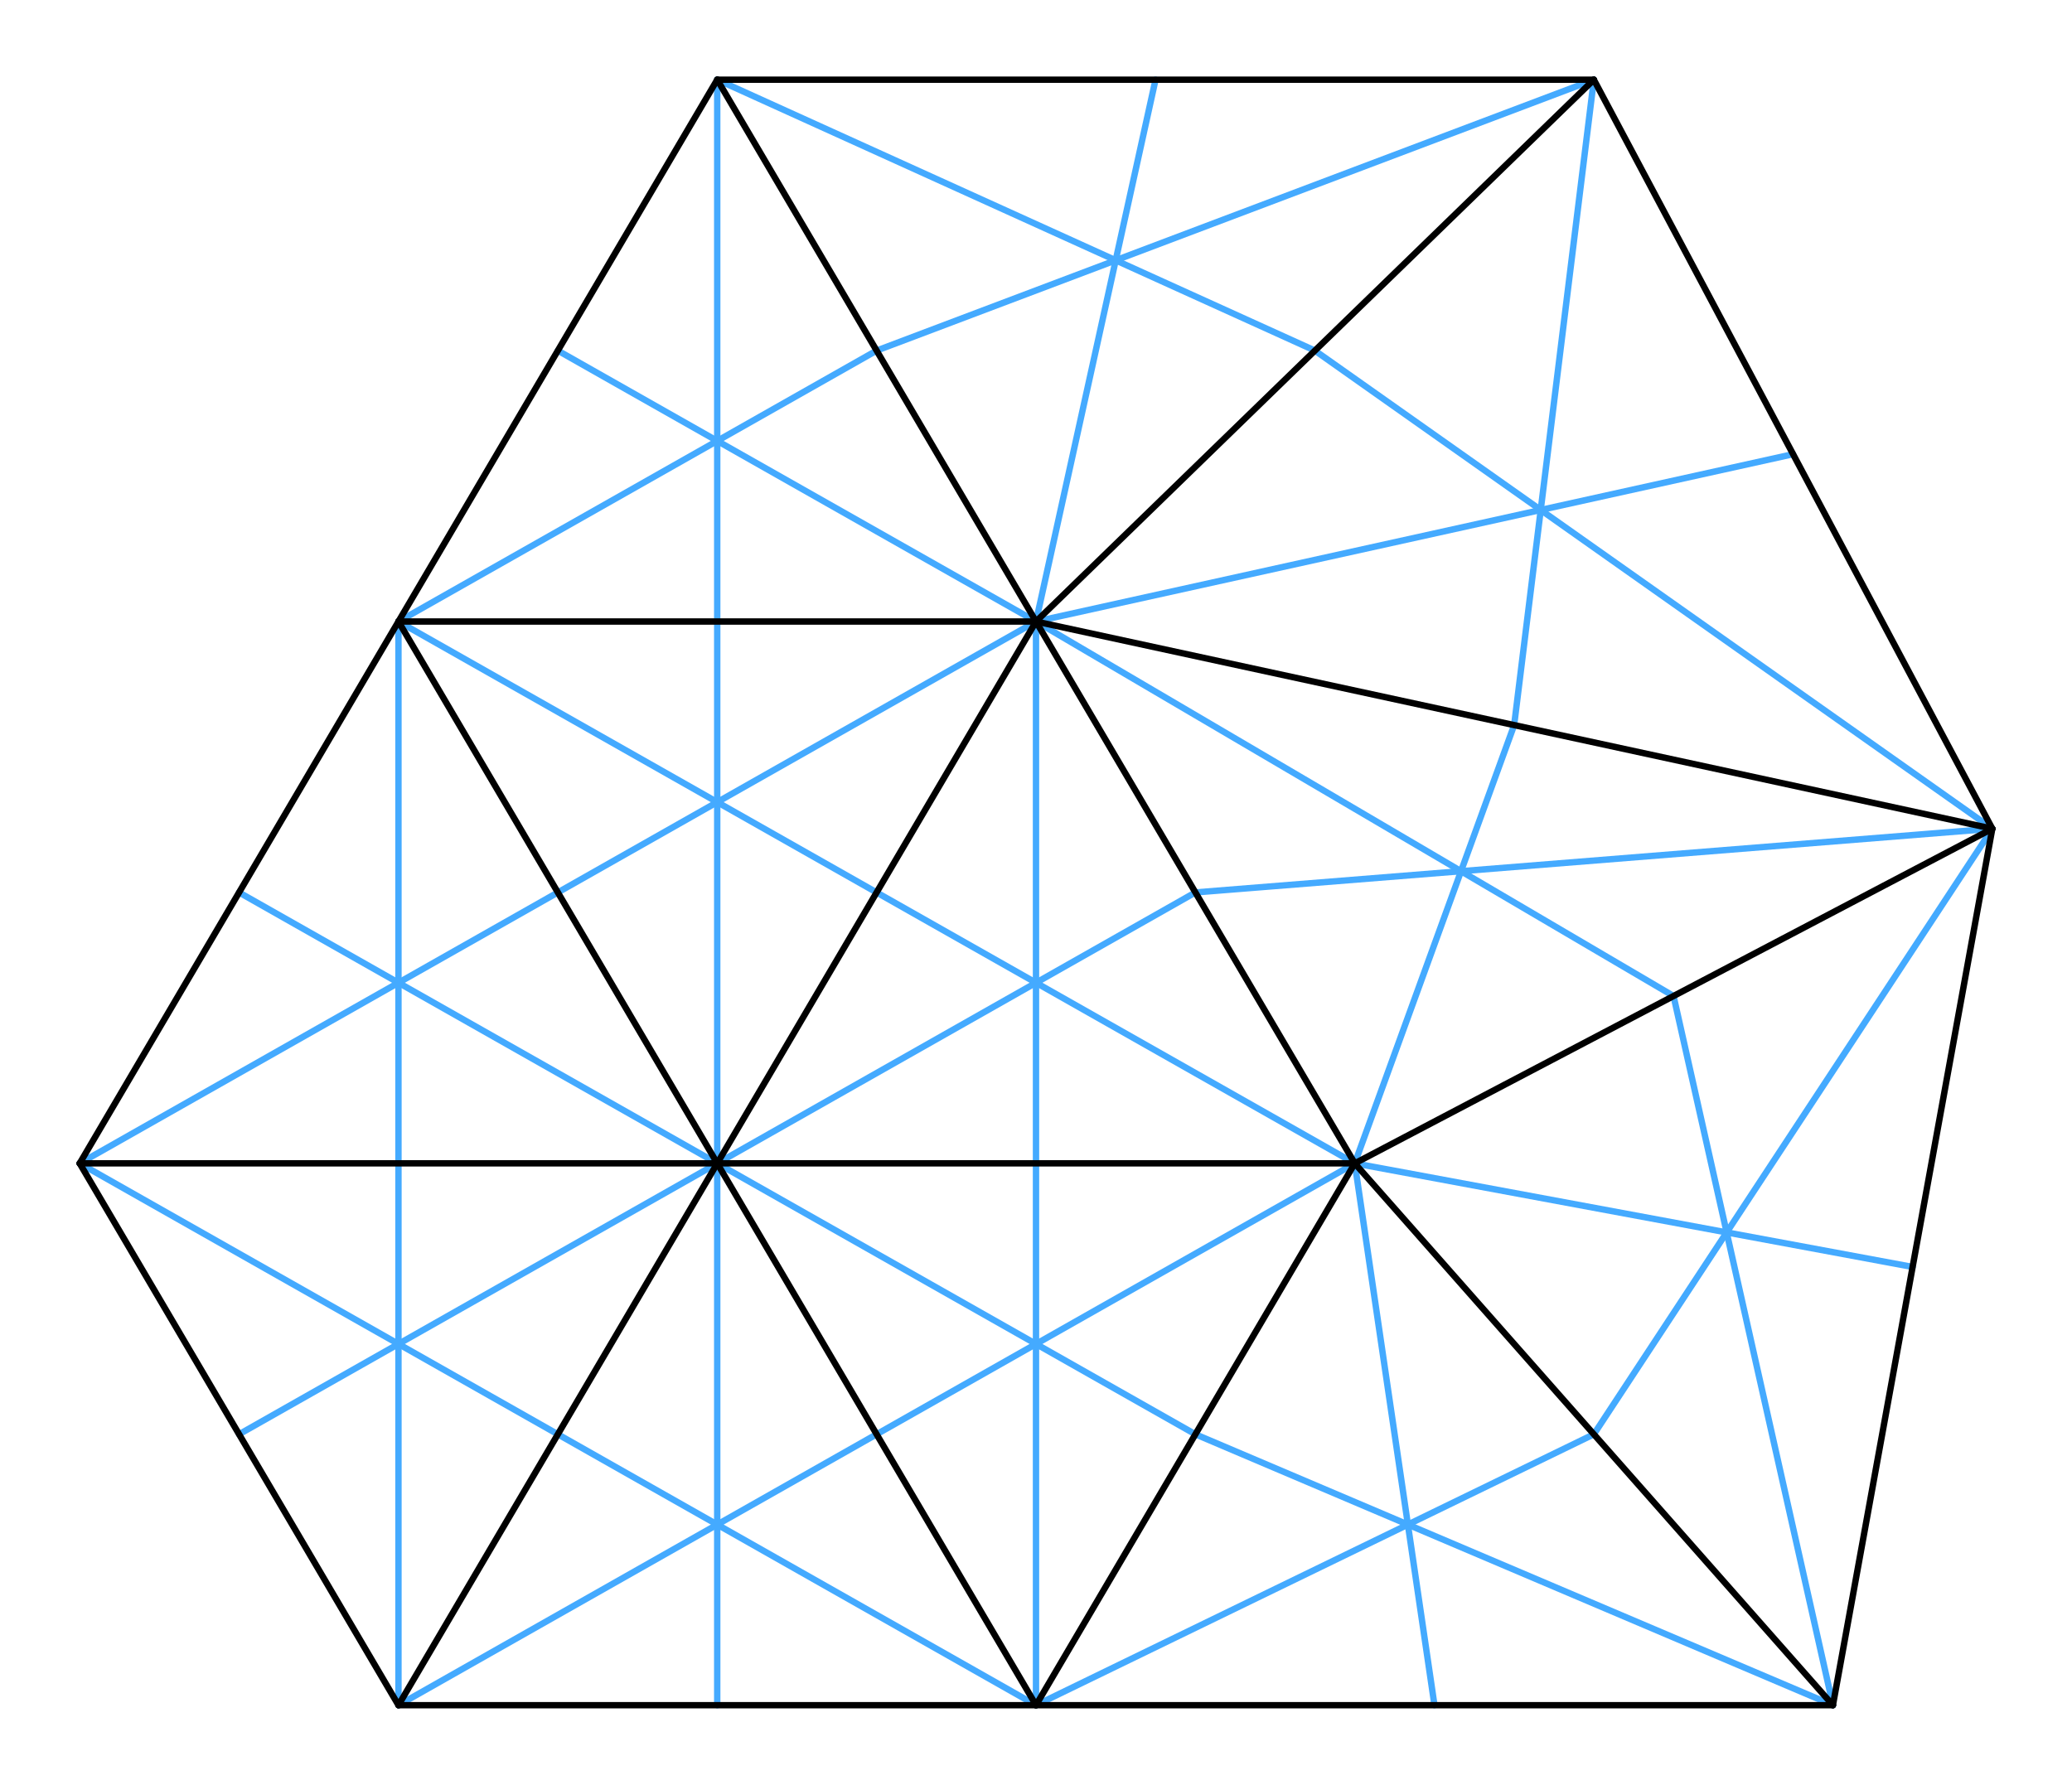 <svg width='650.0' height='560.0' xmlns='http://www.w3.org/2000/svg' xmlns:xlink='http://www.w3.org/1999/xlink'>
<title>A mesh of triangles with each vertex connected to the midpoint of the opposite edge</title>
<desc>This plot is from DefElement (https://defelement.org) and is available under a Creative Commons Attribution 4.0 International (CC BY 4.0) license: https://creativecommons.org/licenses/by/4.0/</desc>

<line x1='125.0' y1='535.0' x2='275.0' y2='450.0' stroke='#44AAFF' stroke-width='2' stroke-linecap='round' />
<line x1='325.0' y1='535.0' x2='175.0' y2='450.0' stroke='#44AAFF' stroke-width='2' stroke-linecap='round' />
<line x1='225.0' y1='365.0' x2='225.0' y2='535.0' stroke='#44AAFF' stroke-width='2' stroke-linecap='round' />
<line x1='325.0' y1='535.0' x2='500.0' y2='450.0' stroke='#44AAFF' stroke-width='2' stroke-linecap='round' />
<line x1='575.0' y1='535.0' x2='375.0' y2='450.0' stroke='#44AAFF' stroke-width='2' stroke-linecap='round' />
<line x1='425.0' y1='365.0' x2='450.0' y2='535.0' stroke='#44AAFF' stroke-width='2' stroke-linecap='round' />
<line x1='125.0' y1='535.0' x2='125.0' y2='365.0' stroke='#44AAFF' stroke-width='2' stroke-linecap='round' />
<line x1='25.0' y1='365.0' x2='175.0' y2='450.0' stroke='#44AAFF' stroke-width='2' stroke-linecap='round' />
<line x1='225.0' y1='365.0' x2='75.0' y2='450.0' stroke='#44AAFF' stroke-width='2' stroke-linecap='round' />
<line x1='325.0' y1='535.0' x2='325.0' y2='365.0' stroke='#44AAFF' stroke-width='2' stroke-linecap='round' />
<line x1='225.0' y1='365.0' x2='375.0' y2='450.0' stroke='#44AAFF' stroke-width='2' stroke-linecap='round' />
<line x1='425.0' y1='365.0' x2='275.0' y2='450.0' stroke='#44AAFF' stroke-width='2' stroke-linecap='round' />
<line x1='575.0' y1='535.0' x2='525.0' y2='312.5' stroke='#44AAFF' stroke-width='2' stroke-linecap='round' />
<line x1='425.0' y1='365.0' x2='600.0' y2='397.5' stroke='#44AAFF' stroke-width='2' stroke-linecap='round' />
<line x1='625.0' y1='260.0' x2='500.0' y2='450.0' stroke='#44AAFF' stroke-width='2' stroke-linecap='round' />
<line x1='25.0' y1='365.0' x2='175.0' y2='280.0' stroke='#44AAFF' stroke-width='2' stroke-linecap='round' />
<line x1='225.0' y1='365.0' x2='75.0' y2='280.0' stroke='#44AAFF' stroke-width='2' stroke-linecap='round' />
<line x1='125.0' y1='195.0' x2='125.0' y2='365.0' stroke='#44AAFF' stroke-width='2' stroke-linecap='round' />
<line x1='225.0' y1='365.0' x2='375.0' y2='280.0' stroke='#44AAFF' stroke-width='2' stroke-linecap='round' />
<line x1='425.0' y1='365.0' x2='275.0' y2='280.0' stroke='#44AAFF' stroke-width='2' stroke-linecap='round' />
<line x1='325.0' y1='195.0' x2='325.0' y2='365.0' stroke='#44AAFF' stroke-width='2' stroke-linecap='round' />
<line x1='225.0' y1='365.0' x2='225.0' y2='195.0' stroke='#44AAFF' stroke-width='2' stroke-linecap='round' />
<line x1='125.0' y1='195.0' x2='275.0' y2='280.0' stroke='#44AAFF' stroke-width='2' stroke-linecap='round' />
<line x1='325.0' y1='195.0' x2='175.0' y2='280.0' stroke='#44AAFF' stroke-width='2' stroke-linecap='round' />
<line x1='425.0' y1='365.0' x2='475.0' y2='227.5' stroke='#44AAFF' stroke-width='2' stroke-linecap='round' />
<line x1='625.0' y1='260.0' x2='375.0' y2='280.0' stroke='#44AAFF' stroke-width='2' stroke-linecap='round' />
<line x1='325.0' y1='195.0' x2='525.0' y2='312.5' stroke='#44AAFF' stroke-width='2' stroke-linecap='round' />
<line x1='125.0' y1='195.0' x2='275.0' y2='110.0' stroke='#44AAFF' stroke-width='2' stroke-linecap='round' />
<line x1='325.0' y1='195.0' x2='175.0' y2='110.0' stroke='#44AAFF' stroke-width='2' stroke-linecap='round' />
<line x1='225.0' y1='25.0' x2='225.0' y2='195.0' stroke='#44AAFF' stroke-width='2' stroke-linecap='round' />
<line x1='625.0' y1='260.0' x2='412.5' y2='110.0' stroke='#44AAFF' stroke-width='2' stroke-linecap='round' />
<line x1='325.0' y1='195.0' x2='562.5' y2='142.5' stroke='#44AAFF' stroke-width='2' stroke-linecap='round' />
<line x1='500.0' y1='25.0' x2='475.0' y2='227.5' stroke='#44AAFF' stroke-width='2' stroke-linecap='round' />
<line x1='325.0' y1='195.0' x2='362.5' y2='25.0' stroke='#44AAFF' stroke-width='2' stroke-linecap='round' />
<line x1='225.0' y1='25.0' x2='412.5' y2='110.0' stroke='#44AAFF' stroke-width='2' stroke-linecap='round' />
<line x1='500.0' y1='25.0' x2='275.0' y2='110.0' stroke='#44AAFF' stroke-width='2' stroke-linecap='round' />
<line x1='125.0' y1='535.0' x2='325.0' y2='535.0' stroke='#000000' stroke-width='2' stroke-linecap='round' />
<line x1='125.0' y1='535.0' x2='225.0' y2='365.0' stroke='#000000' stroke-width='2' stroke-linecap='round' />
<line x1='325.0' y1='535.0' x2='225.0' y2='365.0' stroke='#000000' stroke-width='2' stroke-linecap='round' />
<line x1='325.0' y1='535.0' x2='575.0' y2='535.0' stroke='#000000' stroke-width='2' stroke-linecap='round' />
<line x1='325.0' y1='535.0' x2='425.0' y2='365.0' stroke='#000000' stroke-width='2' stroke-linecap='round' />
<line x1='575.0' y1='535.0' x2='425.0' y2='365.0' stroke='#000000' stroke-width='2' stroke-linecap='round' />
<line x1='125.0' y1='535.0' x2='25.0' y2='365.0' stroke='#000000' stroke-width='2' stroke-linecap='round' />
<line x1='25.0' y1='365.0' x2='225.0' y2='365.0' stroke='#000000' stroke-width='2' stroke-linecap='round' />
<line x1='225.0' y1='365.0' x2='425.0' y2='365.0' stroke='#000000' stroke-width='2' stroke-linecap='round' />
<line x1='575.0' y1='535.0' x2='625.0' y2='260.0' stroke='#000000' stroke-width='2' stroke-linecap='round' />
<line x1='425.0' y1='365.0' x2='625.0' y2='260.0' stroke='#000000' stroke-width='2' stroke-linecap='round' />
<line x1='25.0' y1='365.0' x2='125.0' y2='195.0' stroke='#000000' stroke-width='2' stroke-linecap='round' />
<line x1='225.0' y1='365.0' x2='125.0' y2='195.0' stroke='#000000' stroke-width='2' stroke-linecap='round' />
<line x1='225.0' y1='365.0' x2='325.0' y2='195.0' stroke='#000000' stroke-width='2' stroke-linecap='round' />
<line x1='425.0' y1='365.0' x2='325.0' y2='195.0' stroke='#000000' stroke-width='2' stroke-linecap='round' />
<line x1='125.0' y1='195.0' x2='325.0' y2='195.0' stroke='#000000' stroke-width='2' stroke-linecap='round' />
<line x1='625.0' y1='260.0' x2='325.0' y2='195.0' stroke='#000000' stroke-width='2' stroke-linecap='round' />
<line x1='125.0' y1='195.0' x2='225.0' y2='25.0' stroke='#000000' stroke-width='2' stroke-linecap='round' />
<line x1='325.0' y1='195.0' x2='225.0' y2='25.0' stroke='#000000' stroke-width='2' stroke-linecap='round' />
<line x1='625.0' y1='260.0' x2='500.0' y2='25.0' stroke='#000000' stroke-width='2' stroke-linecap='round' />
<line x1='325.0' y1='195.0' x2='500.0' y2='25.0' stroke='#000000' stroke-width='2' stroke-linecap='round' />
<line x1='225.0' y1='25.0' x2='500.0' y2='25.0' stroke='#000000' stroke-width='2' stroke-linecap='round' />
</svg>